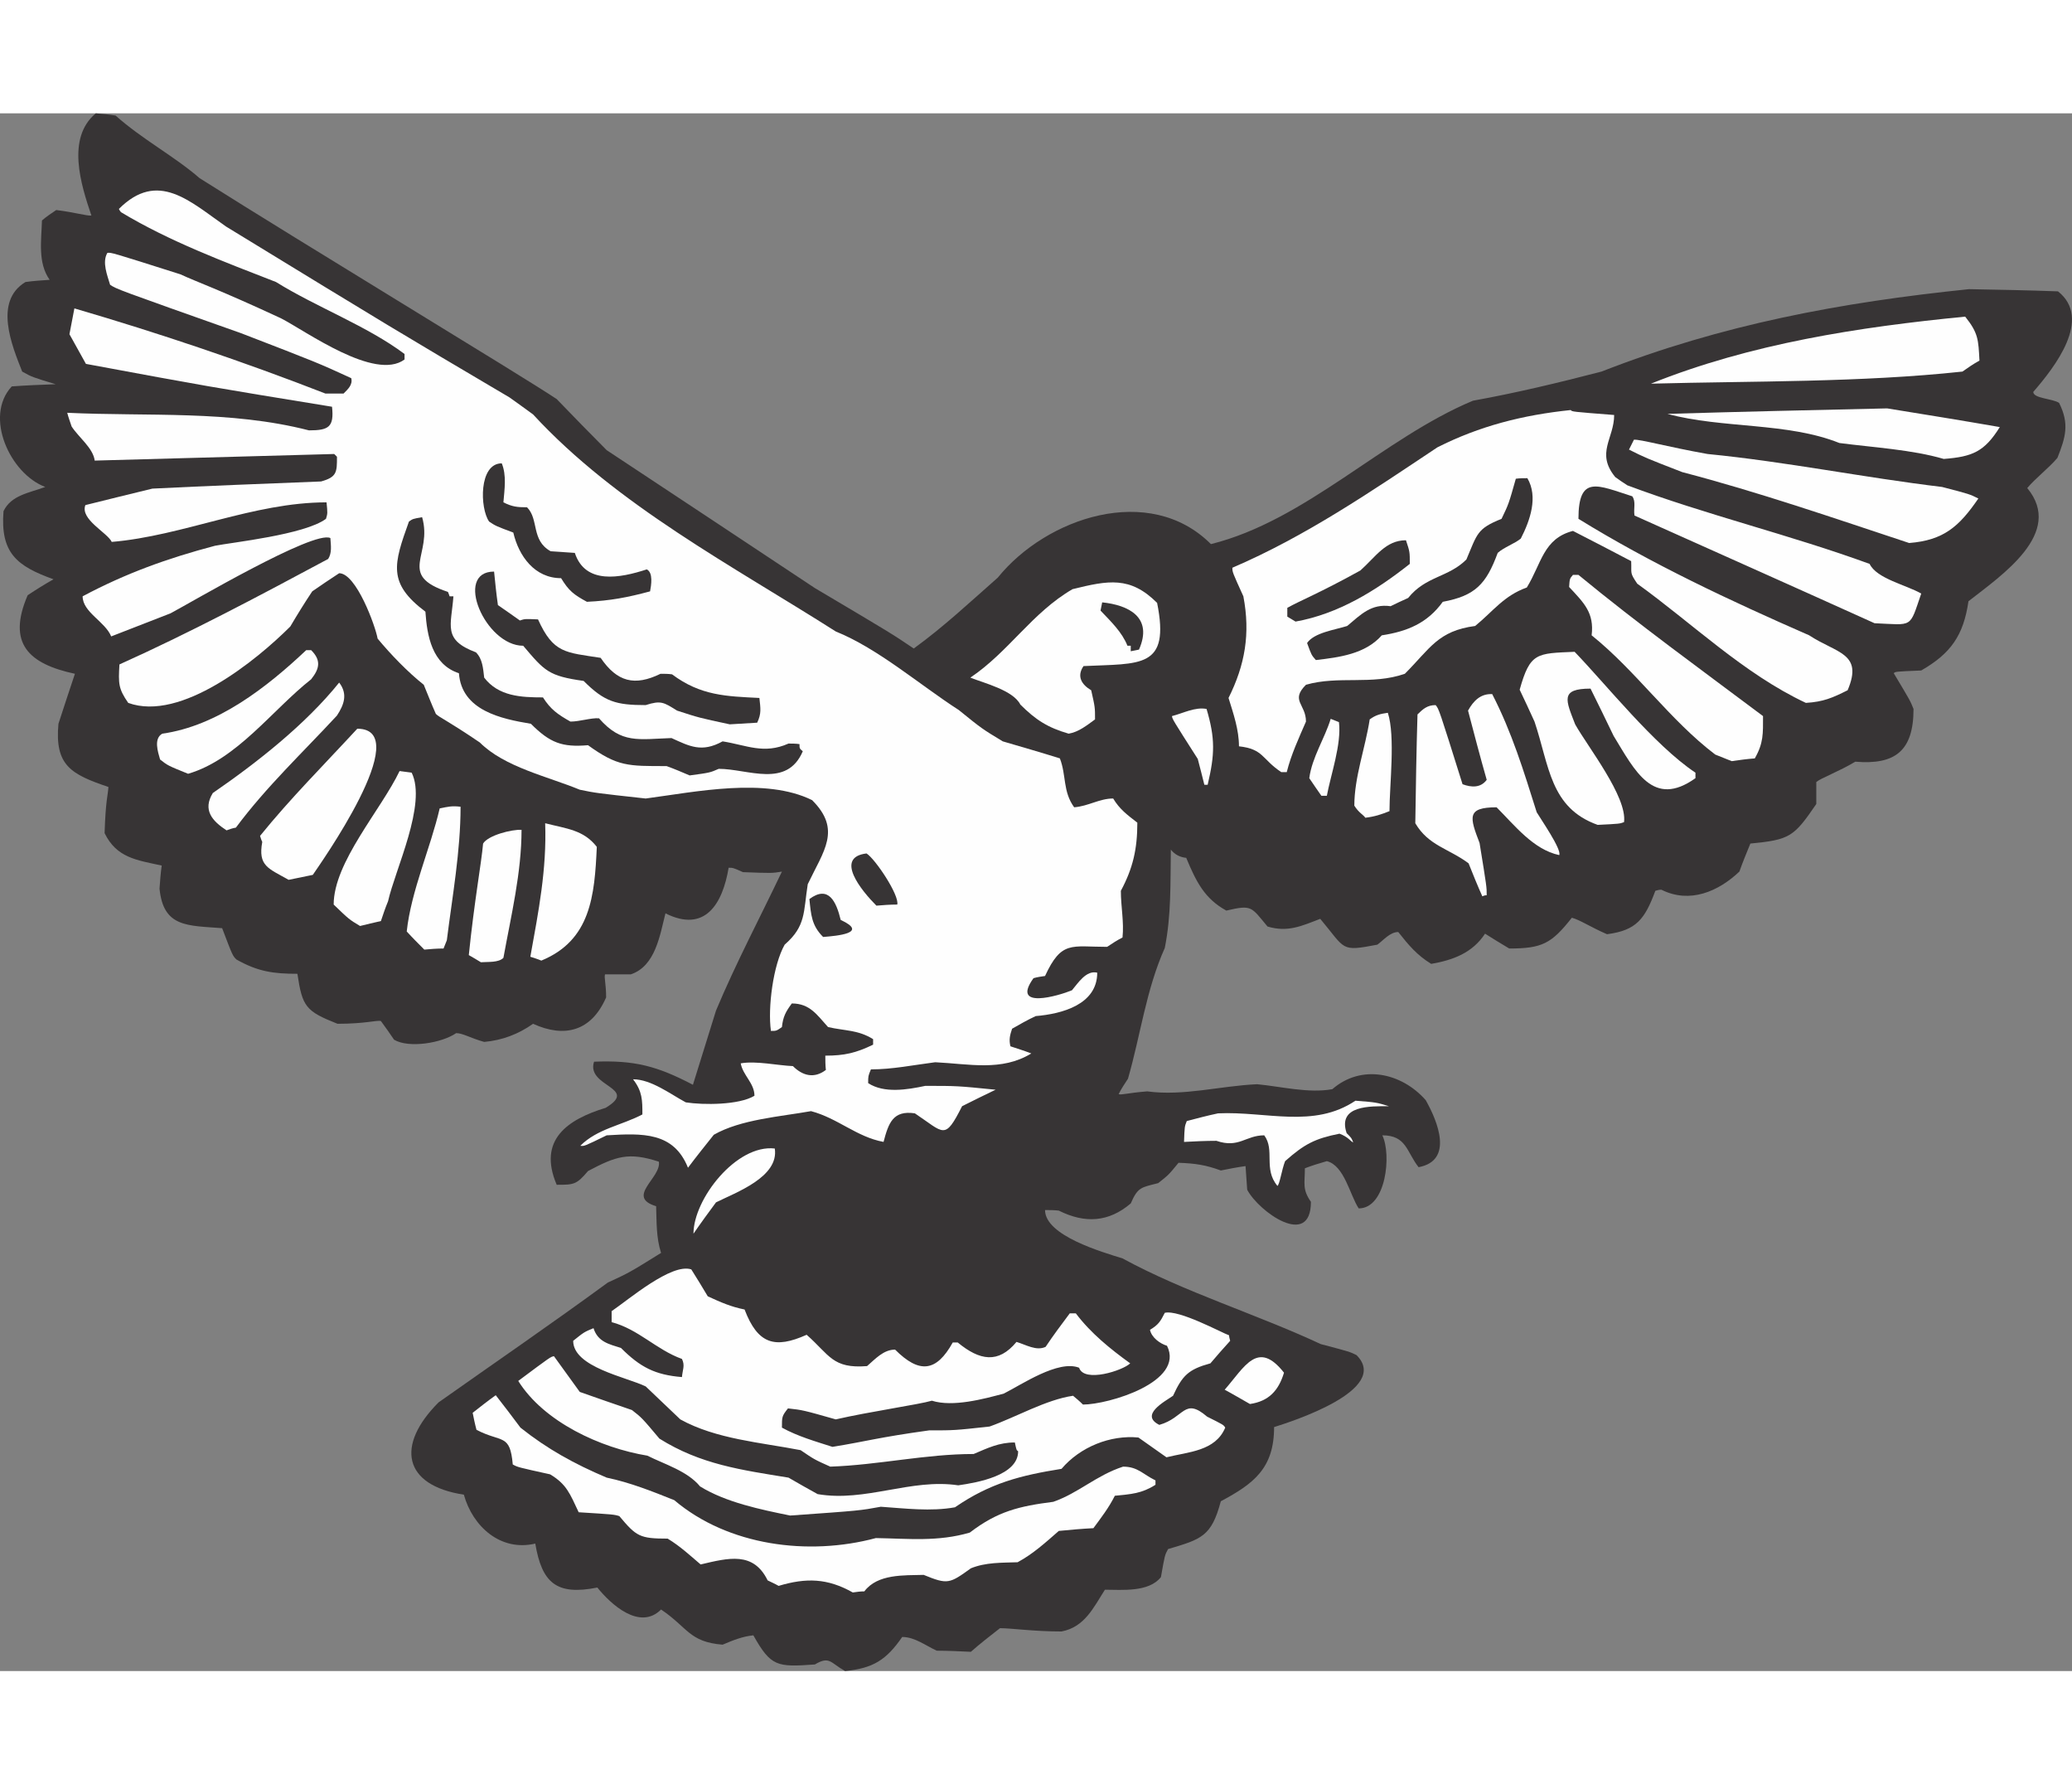 <?xml version="1.0" encoding="UTF-8"?>
<!DOCTYPE svg PUBLIC "-//W3C//DTD SVG 1.1//EN" "http://www.w3.org/Graphics/SVG/1.1/DTD/svg11.dtd">
<!-- Creator: CorelDRAW -->
<svg xmlns="http://www.w3.org/2000/svg" xml:space="preserve" width="7.848in" height="6.757in" version="1.1" style="shape-rendering:geometricPrecision; text-rendering:geometricPrecision; image-rendering:optimizeQuality; fill-rule:evenodd; clip-rule:evenodd"
viewBox="0 0 7847.73 5898.47"
 xmlns:xlink="http://www.w3.org/1999/xlink"
 xmlns:xodm="http://www.corel.com/coreldraw/odm/2003">
 <rect x="0" y="0" width="7847.73" height="5898.47" fill="#808080" stroke="none"/>
 <defs>
  <style type="text/css">
   <![CDATA[
    .fil1 {fill:#FEFEFE}
    .fil0 {fill:#373435}
   ]]>
  </style>
 </defs>
 <g id="Outline">
  <g id="_2008736422192">
   <path class="fil0" d="M3200.82 5898.47c-56.18,-31.21 -58.26,-58.26 -114.43,-24.97 -143.56,10.4 -166.45,8.32 -233.03,-110.27 -41.61,4.16 -76.98,18.73 -116.51,35.37 -126.92,-10.4 -131.08,-64.5 -233.03,-133.16 -81.14,81.14 -191.41,-20.81 -241.35,-83.22 -156.04,31.21 -210.14,-18.73 -235.11,-166.45 -131.08,31.21 -237.19,-64.5 -270.48,-185.17 -230.95,-35.37 -257.99,-187.25 -95.71,-349.54 212.22,-149.8 430.68,-299.6 640.82,-453.57 81.14,-37.45 81.14,-37.45 201.82,-112.35 -18.73,-58.26 -16.64,-116.51 -18.73,-176.85 -116.51,-35.37 20.81,-108.19 10.4,-168.53 -114.43,-37.45 -162.29,-20.81 -268.4,35.37 -43.69,52.01 -54.1,52.01 -118.59,52.01 -72.82,-170.61 41.61,-247.59 185.17,-291.28 129,-76.98 -74.9,-79.06 -43.69,-174.77 153.96,-6.24 239.27,16.64 374.51,87.38 29.13,-93.63 58.26,-187.25 87.38,-280.88 74.9,-178.93 166.45,-351.62 249.67,-526.39 -37.45,6.24 -37.45,6.24 -147.72,2.08 -37.45,-16.64 -37.45,-16.64 -54.1,-16.64 -22.89,137.32 -89.47,247.59 -239.27,172.69 -20.81,81.14 -37.45,199.74 -131.08,230.95 -33.29,0 -66.58,0 -97.79,0 -4.16,12.48 4.16,35.37 4.16,87.38 -56.18,129 -158.12,153.96 -276.72,99.87 -56.18,39.53 -116.51,62.42 -185.17,68.66 -52.01,-14.56 -81.14,-33.29 -106.11,-33.29 -54.1,37.45 -178.93,58.26 -235.11,24.97 -16.64,-24.97 -33.29,-47.85 -49.93,-70.74 -14.56,-4.16 -58.26,10.4 -164.37,10.4 -120.67,-47.85 -133.16,-64.5 -151.88,-189.33 -91.55,0 -149.8,-8.32 -230.95,-54.1 -14.56,-14.56 -14.56,-14.56 -54.1,-118.59 -131.08,-10.4 -222.62,-2.08 -237.19,-149.8 2.08,-29.13 4.16,-58.26 8.32,-87.38 -95.71,-20.81 -170.61,-29.13 -216.38,-122.75 4.16,-126.92 12.48,-141.48 14.56,-174.77 -141.48,-47.85 -203.9,-81.14 -189.33,-239.27 20.81,-64.5 41.61,-126.92 62.42,-189.33 -174.77,-37.45 -257.99,-114.43 -178.93,-297.52 31.21,-20.81 64.5,-41.61 97.79,-60.34 -139.4,-49.93 -201.82,-99.87 -189.33,-257.99 29.13,-60.34 95.71,-68.66 158.12,-91.55 -133.16,-49.93 -233.03,-266.32 -126.92,-380.75 54.1,-4.16 110.27,-6.24 166.45,-8.32 -89.47,-27.05 -89.47,-27.05 -126.92,-47.85 -39.53,-99.87 -108.19,-266.32 12.48,-339.14 29.13,-4.16 60.34,-6.24 91.55,-8.32 -45.77,-64.5 -31.21,-149.8 -29.13,-224.7 16.64,-14.56 35.37,-27.05 54.1,-39.53 68.66,8.32 116.51,22.89 133.16,20.81 -39.53,-116.51 -95.71,-293.36 16.64,-386.99 24.97,2.08 49.93,4.16 74.9,8.32 99.87,89.47 222.62,153.96 318.33,237.19 401.55,253.83 1215.06,744.85 1352.38,836.4 62.42,64.5 124.84,129 189.33,193.49 262.15,172.69 524.31,347.46 788.54,522.23 291.28,172.69 291.28,172.69 374.51,228.86 112.35,-81.14 214.3,-176.85 318.33,-268.4 183.09,-226.78 574.24,-359.94 807.27,-126.92 359.94,-89.47 653.3,-401.55 992.44,-543.03 162.29,-29.13 326.65,-68.66 486.86,-110.27 457.73,-178.93 907.14,-262.15 1391.91,-312.09 112.35,2.08 224.7,4.16 337.06,8.32 131.08,104.03 -12.48,287.12 -93.63,380.75 0,24.97 72.82,24.97 97.79,41.61 39.53,79.06 24.97,129 -6.24,208.06 -33.29,39.53 -83.22,76.98 -114.43,114.43 141.48,170.61 -97.79,330.81 -222.62,428.6 -18.73,129 -66.58,197.66 -178.93,262.15 -97.79,4.16 -97.79,4.16 -104.03,10.4 62.42,104.03 62.42,104.03 74.9,135.24 0,160.21 -70.74,212.22 -220.54,199.74 -62.42,37.45 -131.08,62.42 -147.72,76.98 0,27.05 0,54.1 0,83.22 -85.3,124.84 -99.87,135.24 -249.67,149.8 -14.56,35.37 -29.13,70.74 -41.61,106.11 -79.06,74.9 -187.25,122.75 -295.44,68.66 -8.32,0 -16.64,2.08 -22.89,4.16 -39.53,106.11 -70.74,149.8 -183.09,164.37 -62.42,-27.05 -101.95,-54.1 -133.16,-62.42 -76.98,97.79 -112.35,116.51 -237.19,116.51 -31.21,-18.73 -62.42,-37.45 -91.55,-56.18 -47.85,72.82 -120.67,99.87 -203.9,114.43 -54.1,-33.29 -85.3,-70.74 -124.84,-120.67 -31.21,0 -56.18,31.21 -79.06,47.85 -141.48,27.05 -118.59,18.73 -216.38,-97.79 -70.74,27.05 -122.75,52.01 -199.74,29.13 -62.42,-74.9 -58.26,-83.22 -156.04,-60.34 -83.22,-45.77 -114.43,-110.27 -151.88,-199.74 -22.89,-2.08 -43.69,-12.48 -58.26,-31.21 -2.08,126.92 2.08,247.59 -22.89,372.43 -70.74,158.12 -91.55,328.73 -139.4,495.18 -12.48,18.73 -24.97,37.45 -35.37,58.26 10.4,4.16 31.21,-4.16 108.19,-10.4 137.32,18.73 276.72,-20.81 416.12,-27.05 89.47,8.32 195.58,35.37 285.04,18.73 110.27,-95.71 262.15,-62.42 353.7,41.61 45.77,81.14 106.11,228.86 -27.05,253.83 -45.77,-58.26 -45.77,-120.67 -137.32,-120.67 35.37,72.82 14.56,276.72 -89.47,276.72 -33.29,-49.93 -54.1,-162.29 -120.67,-178.93 -29.13,8.32 -56.18,16.64 -83.22,27.05 0,58.26 -10.4,79.06 22.89,126.92 0,178.93 -197.66,37.45 -241.35,-45.77 -2.08,-31.21 -4.16,-60.34 -6.24,-89.47 -31.21,4.16 -62.42,10.4 -93.63,16.64 -56.18,-20.81 -97.79,-27.05 -160.21,-29.13 -37.45,45.77 -37.45,45.77 -76.98,76.98 -64.5,16.64 -76.98,14.56 -104.03,76.98 -83.22,70.74 -172.69,76.98 -272.56,27.05 -18.73,-2.08 -35.37,-2.08 -52.01,-2.08 0,97.79 220.54,160.21 293.36,183.09 237.19,129 505.58,210.14 751.09,324.57 110.27,29.13 110.27,29.13 135.24,41.61 131.08,131.08 -245.51,251.75 -312.09,272.56 0,156.04 -76.98,214.3 -201.82,280.88 -35.37,133.16 -72.82,143.56 -199.74,181.01 -12.48,22.89 -12.48,22.89 -27.05,106.11 -45.77,58.26 -147.72,47.85 -212.22,47.85 -43.69,68.66 -76.98,141.48 -164.37,158.12 -106.11,0 -189.33,-12.48 -233.03,-12.48 -37.45,29.13 -74.9,58.26 -110.27,89.47 -43.69,-2.08 -87.38,-4.16 -129,-4.16 -41.61,-18.73 -83.22,-52.01 -131.08,-52.01 -60.34,87.38 -110.27,118.59 -216.38,129z"/>
   <path class="fil1" d="M3229.95 5600.94c-95.71,-54.1 -176.85,-56.18 -280.88,-24.97 -14.56,-8.32 -29.13,-14.56 -41.61,-20.81 -54.1,-110.27 -147.72,-85.3 -253.83,-60.34 -41.61,-35.37 -76.98,-68.66 -124.84,-97.79 -106.11,0 -118.59,-8.32 -183.09,-85.3 -20.81,-6.24 -20.81,-6.24 -153.96,-14.56 -33.29,-70.74 -45.77,-106.11 -108.19,-143.56 -122.75,-27.05 -122.75,-27.05 -141.48,-37.45 -10.4,-118.59 -41.61,-81.14 -137.32,-131.08 -6.24,-22.89 -10.4,-43.69 -14.56,-64.5 29.13,-22.89 58.26,-45.77 87.38,-66.58 31.21,39.53 62.42,81.14 93.63,122.75 101.95,81.14 203.9,137.32 326.65,189.33 89.47,18.73 172.69,52.01 255.91,85.3 203.9,172.69 507.66,212.22 763.58,143.56 124.84,2.08 235.11,14.56 355.78,-20.81 106.11,-81.14 187.25,-99.87 316.25,-116.51 95.71,-33.29 162.29,-99.87 264.23,-133.16 56.18,0 74.9,29.13 122.75,52.01 0,4.16 0,10.4 0,16.64 -52.01,33.29 -91.55,35.37 -153.96,41.61 -22.89,45.77 -52.01,83.22 -81.14,122.75 -43.69,2.08 -87.38,6.24 -131.08,10.4 -49.93,43.69 -97.79,87.38 -156.04,118.59 -60.34,2.08 -120.67,0 -176.85,22.89 -81.14,58.26 -87.38,62.42 -178.93,24.97 -74.9,2.08 -174.77,-4.16 -224.7,62.42 -14.56,0 -29.13,2.08 -43.69,4.16z"/>
   <path class="fil1" d="M2992.76 5309.66c-112.35,-22.89 -243.43,-49.93 -341.22,-110.27 -47.85,-58.26 -133.16,-83.22 -199.74,-116.51 -176.85,-29.13 -391.15,-126.92 -488.94,-282.96 122.75,-91.55 122.75,-91.55 135.24,-93.63 31.21,43.69 64.5,89.47 97.79,135.24 64.5,22.89 131.08,45.77 197.66,68.66 37.45,29.13 37.45,29.13 104.03,108.19 156.04,97.79 310.01,118.59 488.94,147.72 35.37,20.81 72.82,41.61 110.27,62.42 181.01,31.21 353.7,-60.34 532.63,-33.29 72.82,-10.4 226.78,-37.45 226.78,-129 -6.24,-4.16 -6.24,-4.16 -12.48,-33.29 -60.34,0 -101.95,20.81 -156.04,43.69 -183.09,0 -359.94,41.61 -543.03,47.85 -60.34,-27.05 -60.34,-27.05 -112.35,-62.42 -149.8,-29.13 -320.41,-41.61 -455.65,-116.51 -43.69,-41.61 -87.38,-83.22 -131.08,-124.84 -72.82,-35.37 -274.64,-72.82 -274.64,-172.69 41.61,-33.29 41.61,-33.29 76.98,-47.85 16.64,52.01 58.26,60.34 104.03,74.9 72.82,72.82 129,101.95 230.95,110.27 2.08,-27.05 12.48,-43.69 0,-68.66 -97.79,-35.37 -164.37,-112.35 -266.32,-139.4 0,-14.56 0,-29.13 0,-41.61 64.5,-43.69 226.78,-183.09 301.69,-158.12 20.81,33.29 41.61,66.58 62.42,101.95 49.93,22.89 87.38,39.53 139.4,49.93 49.93,131.08 114.43,149.8 235.11,95.71 87.38,76.98 97.79,129 228.86,118.59 31.21,-27.05 62.42,-62.42 106.11,-62.42 91.55,91.55 156.04,85.3 218.46,-27.05 6.24,0 12.48,0 18.73,0 83.22,68.66 153.96,81.14 222.62,-2.08 35.37,10.4 74.9,35.37 110.27,18.73 29.13,-43.69 60.34,-85.3 91.55,-126.92 6.24,0 14.56,0 22.89,0 56.18,74.9 131.08,135.24 205.98,189.33 -27.05,27.05 -174.77,74.9 -193.49,16.64 -79.06,-31.21 -218.46,64.5 -285.04,97.79 -76.98,20.81 -193.49,52.01 -272.56,27.05 -49.93,14.56 -237.19,41.61 -364.1,70.74 -124.84,-35.37 -124.84,-35.37 -181.01,-41.61 -22.89,29.13 -22.89,31.21 -22.89,72.82 60.34,33.29 126.92,52.01 191.41,72.82 129,-20.81 170.61,-35.37 366.18,-62.42 95.71,0 95.71,0 228.86,-14.56 99.87,-35.37 214.3,-101.95 316.25,-116.51 12.48,10.4 24.97,20.81 37.45,33.29 95.71,0 386.99,-85.3 318.33,-222.62 -27.05,-8.32 -58.26,-31.21 -64.5,-60.34 31.21,-18.73 39.53,-31.21 56.18,-64.5 54.1,-12.48 214.3,74.9 243.43,85.3 0,6.24 2.08,12.48 4.16,20.81 -24.97,27.05 -49.93,56.18 -74.9,85.3 -83.22,22.89 -106.11,45.77 -141.48,122.75 -33.29,22.89 -126.92,72.82 -52.01,110.27 95.71,-27.05 93.63,-106.11 181.01,-31.21 62.42,31.21 62.42,31.21 68.66,41.61 -37.45,89.47 -139.4,91.55 -222.62,112.35 -35.37,-24.97 -70.74,-49.93 -106.11,-74.9 -106.11,-10.4 -220.54,35.37 -291.28,118.59 -156.04,24.97 -270.48,54.1 -403.63,145.64 -91.55,16.64 -189.33,4.16 -280.88,-2.08 -79.06,14.56 -79.06,14.56 -343.3,33.29z"/>
   <path class="fil1" d="M4734.21 4887.3c-33.29,-18.73 -64.5,-37.45 -95.71,-54.1 74.9,-85.3 124.84,-191.41 224.7,-64.5 -20.81,68.66 -58.26,108.19 -129,118.59z"/>
   <path class="fil1" d="M2626.58 4242.32c0,-131.08 162.29,-339.14 307.93,-322.49 16.64,108.19 -147.72,166.45 -222.62,203.9 -29.13,39.53 -58.26,79.06 -85.3,118.59z"/>
   <path class="fil1" d="M4838.24 4061.31c-54.1,-64.5 -8.32,-135.24 -49.93,-191.41 -70.74,0 -95.71,49.93 -181.01,20.81 -41.61,0 -83.22,2.08 -122.75,4.16 2.08,-58.26 2.08,-58.26 10.4,-79.06 39.53,-10.4 79.06,-20.81 118.59,-29.13 183.09,-8.32 362.02,58.26 520.15,-47.85 79.06,6.24 79.06,6.24 126.92,20.81 -70.74,0 -195.58,-4.16 -160.21,101.95 18.73,18.73 18.73,18.73 24.97,35.37 -12.48,-6.24 -18.73,-20.81 -52.01,-33.29 -93.63,18.73 -133.16,39.53 -205.98,104.03 -12.48,31.21 -20.81,89.47 -29.13,93.63z"/>
   <path class="fil1" d="M2605.77 3992.65c-54.1,-135.24 -170.61,-131.08 -307.93,-122.75 -85.3,41.61 -85.3,41.61 -99.87,39.53 64.5,-64.5 156.04,-76.98 235.11,-118.59 0,-54.1 0,-87.38 -35.37,-133.16 68.66,0 141.48,56.18 199.74,87.38 66.58,10.4 201.82,10.4 260.07,-24.97 0,-47.85 -43.69,-76.98 -52.01,-122.75 58.26,-10.4 141.48,8.32 197.66,10.4 37.45,37.45 81.14,47.85 124.84,14.56 -2.08,-18.73 -2.08,-37.45 -2.08,-54.1 72.82,0 116.51,-10.4 181.01,-41.61 0,-8.32 0,-14.56 0,-20.81 -56.18,-35.37 -106.11,-31.21 -170.61,-45.77 -41.61,-45.77 -68.66,-89.47 -137.32,-89.47 -22.89,31.21 -33.29,49.93 -37.45,89.47 -20.81,14.56 -20.81,14.56 -41.61,14.56 -12.48,-87.38 8.32,-249.67 52.01,-326.65 81.14,-70.74 70.74,-122.75 87.38,-228.86 60.34,-126.92 129,-205.98 16.64,-318.33 -176.85,-87.38 -441.08,-31.21 -630.42,-6.24 -189.33,-20.81 -189.33,-20.81 -249.67,-33.29 -120.67,-49.93 -285.04,-85.3 -378.67,-178.93 -129,-87.38 -151.88,-93.63 -166.45,-108.19 -16.64,-37.45 -31.21,-74.9 -45.77,-110.27 -60.34,-47.85 -124.84,-114.43 -174.77,-174.77 -8.32,-47.85 -81.14,-247.59 -145.64,-247.59 -35.37,22.89 -68.66,45.77 -101.95,68.66 -29.13,43.69 -56.18,87.38 -83.22,133.16 -126.92,126.92 -414.04,362.02 -613.77,289.2 -37.45,-54.1 -37.45,-72.82 -33.29,-145.64 268.4,-120.67 530.55,-260.07 790.62,-399.47 14.56,-22.89 10.4,-49.93 8.32,-79.06 -62.42,-31.21 -530.55,245.51 -605.45,285.04 -74.9,29.13 -149.8,58.26 -224.7,87.38 -22.89,-56.18 -108.19,-91.55 -108.19,-151.88 164.37,-87.38 320.41,-143.56 501.42,-191.41 62.42,-12.48 339.14,-41.61 420.28,-101.95 6.24,-20.81 6.24,-20.81 2.08,-62.42 -276.72,0 -543.03,126.92 -813.51,149.8 -16.64,-35.37 -120.67,-85.3 -99.87,-139.4 83.22,-20.81 168.53,-41.61 253.83,-62.42 212.22,-10.4 424.44,-18.73 638.74,-27.05 60.34,-16.64 60.34,-35.37 60.34,-93.63 -4.16,-4.16 -8.32,-8.32 -10.4,-10.4 -303.77,8.32 -605.45,16.64 -907.14,24.97 -6.24,-47.85 -60.34,-87.38 -87.38,-129 -6.24,-18.73 -12.48,-35.37 -16.64,-52.01 305.85,14.56 615.85,-10.4 915.46,66.58 74.9,0 95.71,-12.48 87.38,-89.47 -472.29,-76.98 -472.29,-76.98 -932.1,-162.29 -20.81,-37.45 -41.61,-74.9 -62.42,-112.35 6.24,-33.29 12.48,-66.58 18.73,-97.79 320.41,93.63 640.82,201.82 950.83,322.49 22.89,0 45.77,0 68.66,0 16.64,-16.64 35.37,-33.29 29.13,-58.26 -126.92,-58.26 -126.92,-58.26 -418.2,-170.61 -470.21,-166.45 -470.21,-166.45 -495.18,-183.09 -10.4,-35.37 -31.21,-85.3 -10.4,-120.67 14.56,-2.08 14.56,-2.08 276.72,81.14 62.42,29.13 143.56,56.18 380.75,166.45 93.63,47.85 355.78,239.27 468.13,156.04 0,-8.32 0,-14.56 0,-20.81 -141.48,-106.11 -332.89,-176.85 -486.86,-272.56 -197.66,-76.98 -403.63,-153.96 -586.73,-264.23 -4.16,-4.16 -6.24,-8.32 -8.32,-12.48 147.72,-147.72 268.4,-29.13 405.71,66.58 636.66,389.07 636.66,389.07 1073.58,647.06 29.13,20.81 58.26,41.61 89.47,64.5 316.25,343.3 757.33,574.24 1146.4,821.83 160.21,64.5 320.41,203.9 466.05,297.52 87.38,70.74 87.38,70.74 166.45,118.59 70.74,20.81 143.56,41.61 216.38,64.5 24.97,64.5 10.4,124.84 54.1,185.17 54.1,-4.16 95.71,-33.29 147.72,-33.29 24.97,41.61 54.1,62.42 91.55,91.55 0,99.87 -16.64,172.69 -62.42,257.99 0,60.34 12.48,118.59 6.24,176.85 -20.81,10.4 -39.53,22.89 -58.26,35.37 -135.24,0 -172.69,-24.97 -235.11,110.27 -14.56,2.08 -29.13,4.16 -43.69,8.32 -87.38,120.67 95.71,66.58 145.64,45.77 22.89,-27.05 54.1,-76.98 95.71,-66.58 0,120.67 -133.16,156.04 -233.03,164.37 -31.21,14.56 -60.34,31.21 -89.47,47.85 -8.32,24.97 -12.48,41.61 -6.24,66.58 24.97,8.32 52.01,16.64 79.06,27.05 -112.35,68.66 -235.11,39.53 -364.1,33.29 -81.14,10.4 -162.29,27.05 -243.43,27.05 -10.4,24.97 -10.4,24.97 -10.4,52.01 60.34,39.53 147.72,24.97 216.38,10.4 120.67,0 120.67,0 266.32,14.56 -43.69,20.81 -85.3,41.61 -126.92,62.42 -66.58,131.08 -66.58,101.95 -178.93,27.05 -83.22,-12.48 -99.87,37.45 -118.59,108.19 -101.95,-18.73 -172.69,-89.47 -274.64,-116.51 -116.51,20.81 -266.32,31.21 -368.26,89.47 -33.29,41.61 -66.58,83.22 -97.79,124.84z"/>
   <path class="fil1" d="M1821.39 3214.51c-16.64,-10.4 -31.21,-18.73 -45.77,-27.05 20.81,-203.9 47.85,-349.54 54.1,-422.36 18.73,-31.21 108.19,-54.1 145.64,-52.01 0,162.29 -39.53,324.57 -68.66,484.78 -18.73,18.73 -58.26,14.56 -85.3,16.64z"/>
   <path class="fil1" d="M2050.26 3208.27c-14.56,-6.24 -29.13,-10.4 -41.61,-14.56 31.21,-172.69 62.42,-330.81 56.18,-505.58 81.14,20.81 145.64,24.97 195.58,89.47 -8.32,185.17 -22.89,353.7 -210.14,430.68z"/>
   <path class="fil1" d="M1607.09 3166.65c-22.89,-22.89 -45.77,-45.77 -66.58,-68.66 16.64,-153.96 89.47,-314.17 124.84,-466.05 31.21,-6.24 45.77,-10.4 79.06,-6.24 0,168.53 -31.21,339.14 -52.01,505.58 -4.16,10.4 -8.32,20.81 -12.48,31.21 -24.97,0 -49.93,2.08 -72.82,4.16z"/>
   <path class="fil0" d="M3117.6 3118.8c-43.69,-43.69 -45.77,-83.22 -52.01,-143.56 72.82,-54.1 101.95,10.4 118.59,79.06 108.19,49.93 -14.56,60.34 -66.58,64.5z"/>
   <path class="fil1" d="M1363.66 3077.19c-41.61,-24.97 -41.61,-24.97 -99.87,-81.14 0,-160.21 178.93,-357.86 249.67,-505.58 14.56,2.08 29.13,4.16 45.77,6.24 58.26,118.59 -62.42,366.18 -89.47,486.86 -10.4,24.97 -18.73,49.93 -27.05,74.9 -27.05,6.24 -54.1,12.48 -79.06,18.73z"/>
   <path class="fil0" d="M3319.41 3000.21c-56.18,-56.18 -160.21,-183.09 -37.45,-197.66 33.29,20.81 124.84,158.12 116.51,193.49 -27.05,0 -54.1,2.08 -79.06,4.16z"/>
   <path class="fil1" d="M5614.3 2964.84c-18.73,-41.61 -35.37,-83.22 -52.01,-124.84 -74.9,-56.18 -151.88,-66.58 -201.82,-151.88 2.08,-137.32 4.16,-274.64 8.32,-411.96 20.81,-20.81 37.45,-35.37 68.66,-35.37 12.48,14.56 12.48,14.56 101.95,299.6 33.29,12.48 68.66,14.56 91.55,-16.64 -24.97,-87.38 -47.85,-174.77 -70.74,-262.15 20.81,-37.45 47.85,-64.5 91.55,-62.42 74.9,145.64 118.59,289.2 168.53,447.33 14.56,24.97 95.71,141.48 85.3,162.29 -97.79,-20.81 -168.53,-112.35 -237.19,-181.01 -114.43,0 -101.95,37.45 -64.5,135.24 27.05,166.45 27.05,166.45 27.05,197.66 -6.24,0 -12.48,2.08 -16.64,4.16z"/>
   <path class="fil1" d="M1093.19 2902.42c-76.98,-43.69 -116.51,-52.01 -99.87,-143.56 -4.16,-8.32 -6.24,-16.64 -8.32,-22.89 114.43,-141.48 243.43,-270.48 368.26,-405.71 224.7,0 -147.72,522.23 -168.53,553.44 -31.21,6.24 -62.42,12.48 -91.55,18.73z"/>
   <path class="fil1" d="M858.08 2715.17c-54.1,-35.37 -91.55,-76.98 -52.01,-141.48 166.45,-114.43 351.62,-260.07 478.54,-418.2 33.29,43.69 18.73,83.22 -8.32,124.84 -129,139.4 -268.4,270.48 -382.83,424.44 -12.48,2.08 -24.97,6.24 -35.37,10.4z"/>
   <path class="fil1" d="M6051.23 2694.36c-181.01,-64.5 -183.09,-224.7 -239.27,-391.15 -18.73,-41.61 -37.45,-81.14 -56.18,-120.67 39.53,-141.48 64.5,-137.32 208.06,-143.56 118.59,122.75 301.69,353.7 457.73,457.73 0,6.24 0,12.48 0,20.81 -160.21,114.43 -228.86,-27.05 -310.01,-160.21 -29.13,-60.34 -58.26,-120.67 -87.38,-178.93 -116.51,0 -93.63,43.69 -58.26,135.24 47.85,85.3 197.66,274.64 185.17,370.34 -16.64,6.24 -16.64,6.24 -99.87,10.4z"/>
   <path class="fil1" d="M5171.14 2667.31c-6.24,-10.4 -24.97,-18.73 -41.61,-45.77 0,-108.19 41.61,-218.46 58.26,-326.65 22.89,-16.64 39.53,-20.81 68.66,-24.97 29.13,89.47 6.24,274.64 6.24,372.43 -31.21,12.48 -56.18,20.81 -91.55,24.97z"/>
   <path class="fil1" d="M5004.69 2584.09c-16.64,-22.89 -31.21,-45.77 -45.77,-66.58 10.4,-79.06 58.26,-149.8 81.14,-224.7 10.4,4.16 20.81,8.32 31.21,12.48 10.4,83.22 -31.21,199.74 -45.77,278.8 -8.32,0 -14.56,0 -20.81,0z"/>
   <path class="fil1" d="M4561.53 2542.48c-8.32,-33.29 -16.64,-66.58 -24.97,-97.79 -95.71,-149.8 -95.71,-149.8 -97.79,-162.29 41.61,-10.4 87.38,-35.37 131.08,-27.05 33.29,112.35 31.21,172.69 4.16,287.12 -4.16,0 -8.32,0 -12.48,0z"/>
   <path class="fil0" d="M2612.01 2507.11c-29.13,-12.48 -58.26,-24.97 -87.38,-35.37 -145.64,0 -185.17,2.08 -297.52,-79.06 -97.79,8.32 -143.56,-8.32 -216.38,-81.14 -112.35,-18.73 -262.15,-49.93 -272.56,-191.41 -101.95,-33.29 -120.67,-141.48 -126.92,-233.03 -143.56,-108.19 -120.67,-178.93 -62.42,-341.22 14.56,-10.4 14.56,-10.4 49.93,-16.64 41.61,143.56 -97.79,218.46 97.79,282.96 2.08,4.16 4.16,10.4 6.24,16.64 4.16,0 8.32,0 14.56,0 -8.32,112.35 -41.61,164.37 85.3,212.22 24.97,24.97 27.05,60.34 31.21,95.71 54.1,70.74 139.4,74.9 222.62,74.9 29.13,45.77 56.18,64.5 104.03,91.55 35.37,0 76.98,-14.56 108.19,-12.48 85.3,97.79 149.8,79.06 274.64,74.9 68.66,31.21 114.43,56.18 193.49,12.48 91.55,14.56 156.04,49.93 249.67,8.32 12.48,0 27.05,0 41.61,2.08 0,16.64 0,16.64 12.48,27.05 -60.34,141.48 -208.06,66.58 -318.33,66.58 -33.29,14.56 -33.29,14.56 -110.27,24.97z"/>
   <path class="fil1" d="M712.44 2500.87c-76.98,-31.21 -76.98,-31.21 -106.11,-54.1 -8.32,-29.13 -24.97,-79.06 8.32,-97.79 208.06,-29.13 395.31,-174.77 545.11,-316.25 6.24,0 12.48,0 18.73,0 37.45,37.45 33.29,68.66 0,110.27 -147.72,116.51 -280.88,303.77 -466.05,357.86z"/>
   <path class="fil1" d="M4852.81 2494.62c-74.9,-49.93 -66.58,-87.38 -160.21,-97.79 0,-62.42 -20.81,-122.75 -39.53,-183.09 62.42,-124.84 83.22,-243.43 56.18,-384.91 -41.61,-91.55 -41.61,-91.55 -41.61,-108.19 276.72,-118.59 526.39,-289.2 776.06,-455.65 160.21,-81.14 324.57,-122.75 505.58,-141.48 4.16,6.24 4.16,6.24 164.37,18.73 0,89.47 -70.74,143.56 4.16,235.11 14.56,10.4 29.13,20.81 45.77,31.21 299.6,112.35 615.85,187.25 917.54,297.52 27.05,56.18 137.32,79.06 195.58,112.35 -45.77,133.16 -29.13,118.59 -176.85,112.35 -303.77,-137.32 -607.53,-272.56 -909.22,-407.8 -4.16,-27.05 6.24,-52.01 -8.32,-72.82 -131.08,-41.61 -203.9,-83.22 -203.9,85.3 276.72,170.61 574.24,310.01 873.85,441.08 104.03,68.66 205.98,66.58 145.64,208.06 -58.26,29.13 -91.55,43.69 -158.12,47.85 -235.11,-110.27 -430.68,-301.69 -638.74,-451.49 -29.13,-43.69 -20.81,-35.37 -22.89,-85.3 -74.9,-39.53 -147.72,-76.98 -220.54,-114.43 -112.35,29.13 -118.59,122.75 -174.77,214.3 -87.38,31.21 -126.92,89.47 -195.58,145.64 -141.48,18.73 -170.61,85.3 -266.32,181.01 -124.84,43.69 -251.75,6.24 -374.51,41.61 -60.34,60.34 0,72.82 0,139.4 -27.05,62.42 -56.18,124.84 -72.82,191.41 -8.32,0 -14.56,0 -20.81,0z"/>
   <path class="fil1" d="M6558.89 2453.01c-20.81,-8.32 -41.61,-16.64 -62.42,-24.97 -172.69,-131.08 -299.6,-316.25 -468.13,-451.49 10.4,-85.3 -29.13,-122.75 -85.3,-183.09 2.08,-31.21 2.08,-31.21 14.56,-45.77 6.24,0 12.48,0 20.81,0 224.7,185.17 466.05,359.94 699.08,534.71 0,66.58 2.08,101.95 -31.21,160.21 -29.13,2.08 -58.26,6.24 -87.38,10.4z"/>
   <path class="fil1" d="M4047.62 2348.98c-79.06,-22.89 -124.84,-52.01 -183.09,-110.27 -27.05,-54.1 -137.32,-81.14 -189.33,-101.95 145.64,-97.79 233.03,-245.51 386.99,-334.97 135.24,-33.29 218.46,-49.93 320.41,52.01 49.93,249.67 -62.42,228.86 -278.8,239.27 -27.05,39.53 -6.24,70.74 29.13,91.55 14.56,64.5 14.56,64.5 14.56,110.27 -31.21,22.89 -62.42,47.85 -99.87,54.1z"/>
   <path class="fil0" d="M2763.9 2313.61c-116.51,-24.97 -116.51,-24.97 -199.74,-52.01 -49.93,-31.21 -60.34,-39.53 -118.59,-20.81 -112.35,0 -156.04,-12.48 -235.11,-91.55 -133.16,-18.73 -147.72,-37.45 -228.86,-133.16 -143.56,0 -264.23,-280.88 -110.27,-280.88 4.16,41.61 8.32,83.22 14.56,126.92 27.05,18.73 54.1,37.45 83.22,58.26 18.73,-6.24 18.73,-6.24 68.66,-4.16 58.26,129 104.03,124.84 237.19,145.64 62.42,91.55 129,108.19 226.78,60.34 14.56,0 29.13,0 43.69,2.08 108.19,81.14 205.98,83.22 330.81,89.47 4.16,39.53 8.32,58.26 -8.32,93.63 -35.37,2.08 -70.74,4.16 -104.03,6.24z"/>
   <path class="fil0" d="M4983.88 2070.19c-16.64,-18.73 -16.64,-18.73 -33.29,-64.5 27.05,-39.53 106.11,-49.93 151.88,-64.5 52.01,-43.69 91.55,-85.3 164.37,-74.9 20.81,-10.4 43.69,-20.81 66.58,-31.21 66.58,-83.22 151.88,-76.98 220.54,-145.64 41.61,-97.79 39.53,-116.51 133.16,-153.96 27.05,-56.18 27.05,-56.18 54.1,-151.88 14.56,-2.08 29.13,-2.08 43.69,-2.08 41.61,70.74 10.4,160.21 -24.97,228.86 -22.89,18.73 -64.5,33.29 -87.38,54.1 -43.69,118.59 -85.3,162.29 -208.06,185.17 -58.26,81.14 -135.24,112.35 -230.95,126.92 -62.42,70.74 -160.21,83.22 -249.67,93.63z"/>
   <path class="fil0" d="M4282.73 2036.9c0,-8.32 0,-14.56 0,-20.81 -4.16,0 -8.32,0 -12.48,0 -20.81,-52.01 -62.42,-91.55 -101.95,-133.16 2.08,-10.4 4.16,-20.81 6.24,-31.21 99.87,10.4 193.49,56.18 139.4,178.93 -10.4,2.08 -20.81,4.16 -31.21,6.24z"/>
   <path class="fil0" d="M4906.9 1924.54c-10.4,-6.24 -20.81,-12.48 -31.21,-18.73 0,-12.48 0,-22.89 0,-33.29 47.85,-27.05 122.75,-56.18 276.72,-141.48 58.26,-52.01 95.71,-114.43 172.69,-114.43 14.56,43.69 14.56,43.69 14.56,89.47 -129,101.95 -270.48,189.33 -432.76,218.46z"/>
   <path class="fil0" d="M2222.94 1849.64c-49.93,-27.05 -68.66,-41.61 -97.79,-89.47 -99.87,0 -160.21,-83.22 -181.01,-172.69 -66.58,-24.97 -66.58,-24.97 -91.55,-41.61 -35.37,-49.93 -39.53,-220.54 47.85,-220.54 18.73,45.77 10.4,97.79 6.24,147.72 33.29,16.64 52.01,18.73 89.47,18.73 45.77,45.77 14.56,124.84 89.47,166.45 29.13,2.08 60.34,4.16 91.55,6.24 39.53,120.67 170.61,95.71 272.56,62.42 24.97,12.48 16.64,60.34 12.48,83.22 -85.3,22.89 -149.8,35.37 -239.27,39.53z"/>
   <path class="fil1" d="M7230.92 1627.02c-282.96,-93.63 -572.16,-193.49 -859.28,-268.4 -139.4,-54.1 -139.4,-54.1 -201.82,-85.3 6.24,-12.48 12.48,-24.97 18.73,-37.45 22.89,-2.08 126.92,27.05 278.8,54.1 297.52,29.13 592.97,89.47 888.41,124.84 104.03,27.05 104.03,27.05 137.32,43.69 -72.82,106.11 -131.08,158.12 -262.15,168.53z"/>
   <path class="fil1" d="M7362 1308.69c-120.67,-35.37 -268.4,-43.69 -395.31,-60.34 -197.66,-79.06 -443.17,-54.1 -651.22,-110.27 276.72,-8.32 553.44,-14.56 832.24,-20.81 141.48,22.89 282.96,45.77 426.52,70.74 -58.26,93.63 -104.03,112.35 -212.22,120.67z"/>
   <path class="fil1" d="M6253.04 1023.65c378.67,-151.88 786.46,-214.3 1190.1,-253.83 49.93,62.42 49.93,87.38 54.1,166.45 -22.89,12.48 -43.69,27.05 -64.5,41.61 -386.99,41.61 -790.62,35.37 -1179.69,45.77z"/>
  </g>
 </g>
</svg>
